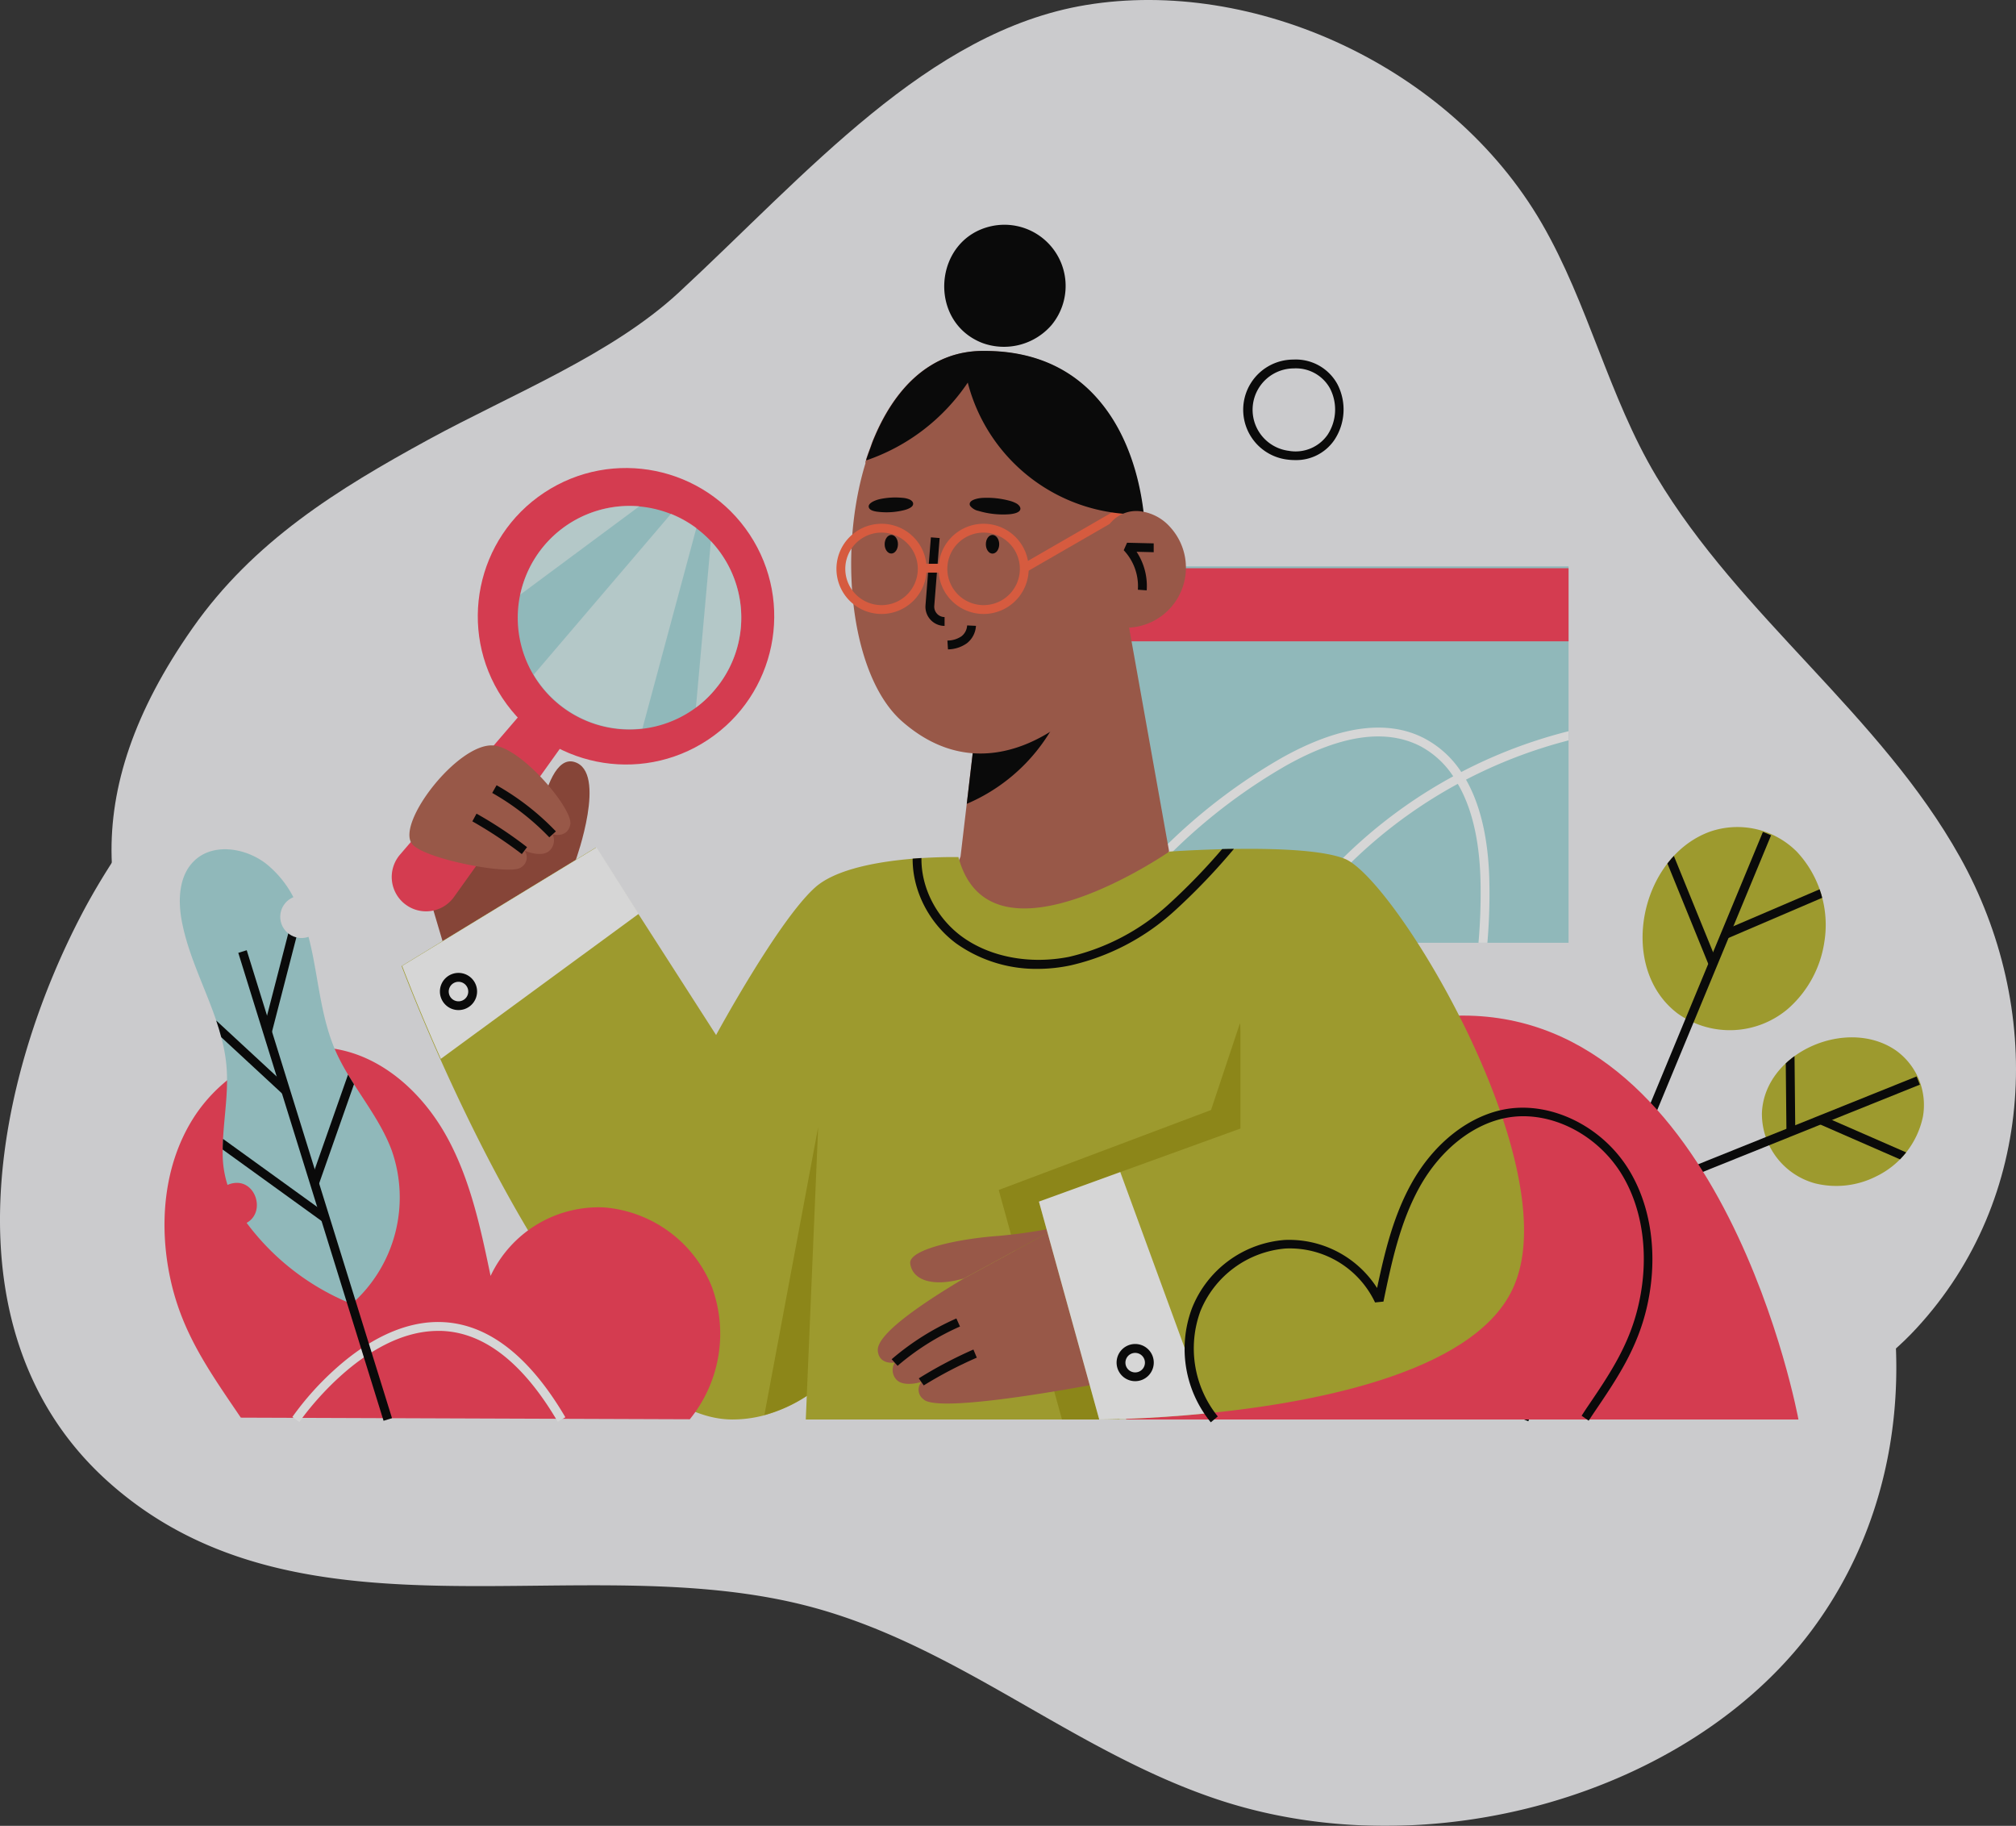 <svg xmlns="http://www.w3.org/2000/svg" xmlns:xlink="http://www.w3.org/1999/xlink" width="428.897" height="388.374" viewBox="0 0 428.897 388.374">
  <rect x="0" y="0" width="428.897" height="388.374" fill="#333333" stroke="none"/>
  <defs>
    <clipPath id="clip-path">
      <path id="Path_12328" data-name="Path 12328" d="M239.85,156.646a19.11,19.11,0,0,0,23.425-.917,23.485,23.485,0,0,0,7.8-14.208,22.779,22.779,0,0,0-5.849-19.275,17.862,17.862,0,0,0-18.4-4.285C231.791,123.343,226.98,146.888,239.85,156.646Z" transform="translate(-232.415 -117.004)" fill="none"/>
    </clipPath>
    <clipPath id="clip-path-2">
      <path id="Path_12330" data-name="Path 12330" d="M249.3,162.895a15.336,15.336,0,0,0,11.4,14.945,18.794,18.794,0,0,0,12.9-1.5,18.253,18.253,0,0,0,9.953-12.7,14.284,14.284,0,0,0-5.668-14.043C267.433,142.281,249.781,149.965,249.3,162.895Z" transform="translate(-249.3 -146.756)" fill="none"/>
    </clipPath>
    <clipPath id="clip-path-3">
      <rect id="Rectangle_3555" data-name="Rectangle 3555" width="112.705" height="80.063" transform="translate(0 0)" fill="none"/>
    </clipPath>
    <clipPath id="clip-path-4">
      <path id="Path_12367" data-name="Path 12367" d="M293.837,212.257l-112.915-39.3s-13.532,47.842-37.9,63.629a31.438,31.438,0,0,1-9.021,4.09,26.267,26.267,0,0,1-6.8.9c-34.311,0-70.38-96.482-70.38-96.482L98.167,119.88l25.56,39.889s13.2-24.342,21.049-31.379,30.507-6.45,30.507-6.45c6.736,25.214,44.865-1.188,44.865-1.188s28.191-2.045,37.242,1.5C268.021,126.33,303.94,185.84,293.837,212.257Z" transform="translate(-56.82 -119.88)" fill="none"/>
    </clipPath>
    <clipPath id="clip-path-5">
      <path id="Path_12377" data-name="Path 12377" d="M39.65,199.613A52.188,52.188,0,0,0,61.857,216.8l.12.09A30.206,30.206,0,0,0,70.5,184.157c-2.857-7.653-8.766-13.817-12.028-21.335-2.8-6.555-3.443-13.8-4.886-20.779-.226-1.083-.481-2.18-.767-3.263l-.376.105a4.511,4.511,0,0,1-2.842-8.54,22.253,22.253,0,0,0-5.608-6.961c-4.405-3.548-11.442-4.706-15.5-.767-3.263,3.157-3.473,8.314-2.646,12.765,1.985,10.63,8.6,20.132,9.517,30.913.556,6.45-.992,12.915-.8,19.381a22.433,22.433,0,0,0,1.022,5.879,3.2,3.2,0,0,1,.526-.21C41.394,189.675,43.965,197.268,39.65,199.613Z" transform="translate(-25.437 -120.147)" fill="none"/>
    </clipPath>
  </defs>
  <g id="et" transform="translate(-76.26 -216.306)" opacity="0.8">
    <g id="Group_9426" data-name="Group 9426" transform="translate(76.26 216.306)">
      <g id="Group_9416" data-name="Group 9416" transform="translate(0 113.569)">
        <path id="Path_12325" data-name="Path 12325" d="M65.092,103.027a149.647,149.647,0,0,0-46.745,51.586C-1.2,190.788-12.536,245.667,23.338,277.437c41.046,36.355,100.812,13.111,149.782,26.492,31.2,8.525,55.42,30.657,85.972,40.821,44.865,14.915,100.286-.992,126.4-36.085,23.455-31.574,22.718-73.929,4.691-108.254s-51.316-61-88.363-80.289C254.792,95.78,200.139,72.731,144.042,75.813a153.766,153.766,0,0,0-78.95,27.214Z" transform="translate(0.007 -75.535)" fill="#f1f1f4"/>
      </g>
      <g id="Group_9417" data-name="Group 9417" transform="translate(23.726)">
        <path id="Path_12326" data-name="Path 12326" d="M297.726,291.941c34.265,14.3,76.394,18.373,102.015-9.367s27.169-68.305,9.247-100.331c-16.93-30.251-46.745-51.12-64.547-80.89-10.134-16.93-14.494-36.806-24.4-53.872C300.538,13.893,258.574-4.8,223.091,1.067c-33.634,5.548-59.42,35.949-86.694,61.209C122.068,75.507,100.929,83.837,83.172,93.52,63.912,104.044,46,115.08,33.014,133.6c-25.079,35.709-20.268,63.93-1.729,90.964s66.4,36.085,103.744,27.71C195.125,238.836,242.005,268.681,297.726,291.941Z" transform="translate(-15.773 0)" fill="#f1f1f4"/>
      </g>
    </g>
    <g id="Group_9427" data-name="Group 9427" transform="translate(111.256 264.116)">
      <path id="Path_12327" data-name="Path 12327" d="M239.85,156.646a19.11,19.11,0,0,0,23.425-.917,23.485,23.485,0,0,0,7.8-14.208,22.779,22.779,0,0,0-5.849-19.275,17.862,17.862,0,0,0-18.4-4.285C231.791,123.343,226.98,146.888,239.85,156.646Z" transform="translate(82.042 11.105)" fill="#b8b42d"/>
      <g id="Group_9418" data-name="Group 9418" transform="translate(314.457 128.109)" clip-path="url(#clip-path)">
        <rect id="Rectangle_3548" data-name="Rectangle 3548" width="1.879" height="30.657" transform="matrix(0.926, -0.377, 0.377, 0.926, 2.444, 0.781)"/>
        <rect id="Rectangle_3549" data-name="Rectangle 3549" width="36.761" height="1.879" transform="translate(17.039 22.08) rotate(-23.19)"/>
      </g>
      <rect id="Rectangle_3550" data-name="Rectangle 3550" width="134.927" height="1.879" transform="translate(288.404 253.794) rotate(-67.49)"/>
      <path id="Path_12329" data-name="Path 12329" d="M249.3,162.895a15.336,15.336,0,0,0,11.4,14.945,18.794,18.794,0,0,0,12.9-1.5,18.253,18.253,0,0,0,9.953-12.7,14.284,14.284,0,0,0-5.668-14.043C267.433,142.281,249.781,149.965,249.3,162.895Z" transform="translate(90.544 26.086)" fill="#b8b42d"/>
      <g id="Group_9419" data-name="Group 9419" transform="translate(339.844 172.842)" clip-path="url(#clip-path-2)">
        <rect id="Rectangle_3551" data-name="Rectangle 3551" width="1.879" height="24.778" transform="translate(12.238 18.467) rotate(-66.4)"/>
        <rect id="Rectangle_3552" data-name="Rectangle 3552" width="1.879" height="23.154" transform="translate(4.992 -2.8) rotate(-0.573)"/>
      </g>
      <rect id="Rectangle_3553" data-name="Rectangle 3553" width="69.253" height="1.879" transform="translate(308.494 206.993) rotate(-21.9)"/>
      <rect id="Rectangle_3554" data-name="Rectangle 3554" width="112.705" height="80.063" transform="translate(186.004 72.668)" fill="#a8dadc"/>
      <g id="Group_9420" data-name="Group 9420" transform="translate(186.004 72.668)" clip-path="url(#clip-path-3)">
        <path id="Path_12331" data-name="Path 12331" d="M202.684,222.283a16.176,16.176,0,0,1-4.135-.541c-6.014-1.5-11.051-6.886-13.2-13.848s-1.338-13.863-.451-19.29a104.135,104.135,0,0,1,53.12-74.831,19.14,19.14,0,0,0-7.007-6.42c-7.367-3.774-17-2.376-28.657,4.195a119,119,0,0,0-59.209,93.52l-1.864-.135a120.779,120.779,0,0,1,60.141-95.023c12.239-6.886,22.553-8.315,30.431-4.225a21.14,21.14,0,0,1,7.879,7.172A104.571,104.571,0,0,1,273.771,102l.256,1.864a102.871,102.871,0,0,0-33.288,10.615c2.706,4.751,4.721,11.592,4.962,21.41a123.531,123.531,0,0,1-19.741,69.854,45.888,45.888,0,0,1-11.712,12.6A20.373,20.373,0,0,1,202.684,222.283ZM239.01,115.366A102.406,102.406,0,0,0,186.762,188.9c-.857,5.217-1.594,12.028.376,18.433s6.525,11.171,11.893,12.585c12.224,3.2,22.553-10.9,25.365-15.291A121.636,121.636,0,0,0,243.821,135.9c-.241-9.547-2.225-16.073-4.811-20.493Z" transform="translate(-149.85 -69.118)" fill="#fff"/>
      </g>
      <rect id="Rectangle_3556" data-name="Rectangle 3556" width="112.705" height="15.547" transform="translate(186.004 73.059)" fill="#FC3F58"/>
      <path id="Path_12332" data-name="Path 12332" d="M302.376,229.592S286.634,143.68,231,143.68s-71.673,85.912-71.673,85.912" transform="translate(45.241 24.537)" fill="#FC3F58"/>
      <path id="Path_12333" data-name="Path 12333" d="M92.806,107.83c-3.744-1.083-6.014,5.458-7.142,10.735l-6.345-8.69L58.27,123.948l6.54,22.042,28.327-17.276S99.963,109.86,92.806,107.83Z" transform="translate(-5.646 6.426)" fill="#9b4a3a"/>
      <path id="Path_12334" data-name="Path 12334" d="M227.647,136.07v45.452l-14.674,16.193-32.341,35.709H114.01l2.676-62.171Z" transform="translate(22.421 20.705)" fill="#b8b42d"/>
      <path id="Path_12335" data-name="Path 12335" d="M182.077,137.706l-4.511,17.862-45.256-2.842,5.413-13.848,3.819-32.461L172.83,86Z" transform="translate(31.635 -4.506)" fill="#b2614e"/>
      <path id="Path_12336" data-name="Path 12336" d="M157.494,101.2a38.3,38.3,0,0,1-20.7,21.365l2.376-20.283L148.5,96.16C151.525,97.844,154.411,99.5,157.494,101.2Z" transform="translate(33.892 0.609)"/>
      <path id="Path_12337" data-name="Path 12337" d="M182.93,88.135l-.722,1.909L168.6,126.13s-18.388,18.944-37.348,2.3c-10.525-9.262-13.532-33.8-8.315-53.03.165-.616.346-1.218.526-1.819v-.271a.442.442,0,0,1,.12-.361v-.18c.226-.692.466-1.383.722-2.06s.346-.962.541-1.5.5-1.233.752-1.819c2.782-6.33,6.676-11.547,11.743-14.644a19.742,19.742,0,0,1,3.624-1.774,17.439,17.439,0,0,1,1.774-.571c.5-.135.992-.256,1.5-.346a21.59,21.59,0,0,1,4.1-.391h.406c12.134,0,19.952,5.007,24.974,11.292,6.36,7.924,8.269,18.042,8.856,23.41v1.353c0,.5.075.917.09,1.278s0,.842,0,1.007Z" transform="translate(25.656 -22.805)" fill="#b2614e"/>
      <path id="Path_12338" data-name="Path 12338" d="M135.014,94.859a4.075,4.075,0,0,1-4.06-4.405L132.1,76.02l1.864.15L132.819,90.6a2.225,2.225,0,0,0,.586,1.669,2.18,2.18,0,0,0,1.609.707h0v1.879Z" transform="translate(30.947 -9.532)"/>
      <path id="Path_12339" data-name="Path 12339" d="M139.49,77.665c0,1.1.631,1.985,1.413,1.985s1.428-.887,1.428-1.985-.647-1.985-1.428-1.985S139.49,76.552,139.49,77.665Z" transform="translate(35.251 -9.703)"/>
      <path id="Path_12340" data-name="Path 12340" d="M125.17,77.665c0,1.083.631,1.97,1.413,1.97S128,78.747,128,77.65s-.632-1.97-1.413-1.97S125.17,76.567,125.17,77.665Z" transform="translate(28.041 -9.703)"/>
      <path id="Path_12341" data-name="Path 12341" d="M145.528,71.019a6.346,6.346,0,0,1,1.714.662c.481.316.827.767.737,1.188-.135.677-1.278.962-2.285,1.052a18.358,18.358,0,0,1-6.616-.707,3.01,3.01,0,0,1-1.789-1.1c-.556-1.233,1.744-1.624,2.661-1.669a18.449,18.449,0,0,1,5.578.571Z" transform="translate(34.099 -12.349)"/>
      <path id="Path_12342" data-name="Path 12342" d="M130.1,70.455a4.661,4.661,0,0,1,1.5.346c.451.21.8.556.767.947,0,.647-.992,1.083-1.849,1.308a15.472,15.472,0,0,1-5.819.346c-.662-.09-1.413-.286-1.669-.722-.616-1.037,1.323-1.729,2.135-1.925A15.636,15.636,0,0,1,130.1,70.455Z" transform="translate(26.903 -12.371)"/>
      <path id="Path_12343" data-name="Path 12343" d="M293.837,212.247l-112.915-39.3s-13.532,47.827-37.9,63.629a31.861,31.861,0,0,1-9.021,4.09,26.265,26.265,0,0,1-6.8.9c-24.327,0-49.541-48.489-62.156-76.68-5.172-11.592-8.224-19.771-8.224-19.771L98.167,119.9l9.021,14.133,16.539,25.756s13.2-24.342,21.049-31.379,30.507-6.465,30.507-6.465c6.736,25.229,44.865-1.173,44.865-1.173s28.191-2.045,37.242,1.5C268.021,126.32,303.955,185.83,293.837,212.247Z" transform="translate(-6.376 12.563)" fill="#b8b42d"/>
      <path id="Path_12344" data-name="Path 12344" d="M199.226,193.344l-32.341,35.709H154.767l-13.457-48.82,45.166-17.005,6.164-18.478Z" transform="translate(36.169 25.076)" fill="#a39b13"/>
      <path id="Path_12345" data-name="Path 12345" d="M140.221,184.521c-6.616,1.91-10.946.406-11.427-3.157-.406-2.917,9.8-5.232,18.749-5.879a112.763,112.763,0,0,0,12.8-1.894" transform="translate(29.859 39.598)" fill="#b2614e"/>
      <path id="Path_12346" data-name="Path 12346" d="M162.648,173.59,174.5,206.262s-37.273,7.427-40.6,3.954a2.511,2.511,0,0,1-.391-3.684s-3.684,1.2-5.307-.436a3.007,3.007,0,0,1-.391-3.669s-3.338.571-3.608-2.526c-.3-3.4,8.886-9.758,18.358-15.381" transform="translate(27.551 39.598)" fill="#b2614e"/>
      <path id="Path_12347" data-name="Path 12347" d="M127.423,196.6l-1.263-1.4a55.27,55.27,0,0,1,13.772-8.675l.767,1.714a53.587,53.587,0,0,0-13.276,8.36Z" transform="translate(28.54 46.114)"/>
      <path id="Path_12348" data-name="Path 12348" d="M131.052,198.558l-1.052-1.5a91.048,91.048,0,0,1,11.622-6.134l.722,1.729A89.071,89.071,0,0,0,131.052,198.558Z" transform="translate(30.473 48.324)"/>
      <path id="Path_12349" data-name="Path 12349" d="M143.614,32.1a13.021,13.021,0,0,1,12.8,21.049,13.381,13.381,0,0,1-14.689,3.8C129.962,52.4,131.3,34.823,143.614,32.1Z" transform="translate(32.285 -31.799)"/>
      <path id="Path_12350" data-name="Path 12350" d="M248.428,199.779c-6.976,18.824-41.482,25.56-65.313,27.981-13.291,1.338-23.26,1.338-23.26,1.338L147,182.759l17.306-6.285,25.56-9.262V144.66Z" transform="translate(39.034 25.031)" fill="#b8b42d"/>
      <path id="Path_12351" data-name="Path 12351" d="M119.592,159.47,117.171,216.6a31.439,31.439,0,0,1-9.021,4.09Z" transform="translate(19.471 32.488)" fill="#a39b13"/>
      <ellipse id="Ellipse_634" data-name="Ellipse 634" cx="31.528" cy="31.528" rx="31.528" ry="31.528" transform="matrix(0.834, -0.552, 0.552, 0.834, 54.489, 74.386)" fill="#FC3F58"/>
      <path id="Path_12352" data-name="Path 12352" d="M58.23,146.264h0a7.307,7.307,0,0,1-1.037-10.525L95.247,91.43l7.382,5.789L68.665,144.76a7.292,7.292,0,0,1-10.435,1.5Z" transform="translate(-7.079 -1.772)" fill="#FC3F58"/>
      <path id="Path_12353" data-name="Path 12353" d="M115.737,109.96a23.064,23.064,0,0,1-4.6,4.511,23.77,23.77,0,1,1,.09-38.16l.451.346a23.7,23.7,0,0,1,4.044,33.348Z" transform="translate(1.916 -11.762)" fill="#a8dadc"/>
      <g id="Group_9421" data-name="Group 9421" transform="translate(78.545 61.482)" opacity="0.5">
        <path id="Path_12354" data-name="Path 12354" d="M110.121,75.712l-11.472,42.64A23.771,23.771,0,0,1,75.51,106.91l29.214-34.22A24.057,24.057,0,0,1,110.121,75.712Z" transform="translate(-75.51 -72.69)" fill="#fff"/>
      </g>
      <g id="Group_9422" data-name="Group 9422" transform="translate(113.051 67.285)" opacity="0.5">
        <path id="Path_12355" data-name="Path 12355" d="M103.061,107.463a23.064,23.064,0,0,1-4.6,4.511l3.187-35.423a23.756,23.756,0,0,1,1.413,30.913Z" transform="translate(-98.46 -76.55)" fill="#fff"/>
      </g>
      <g id="Group_9423" data-name="Group 9423" transform="translate(75.704 59.782)" opacity="0.5">
        <path id="Path_12356" data-name="Path 12356" d="M98.954,71.65,73.62,90.444A23.786,23.786,0,0,1,98.954,71.65Z" transform="translate(-73.62 -71.56)" fill="#fff"/>
      </g>
      <path id="Path_12357" data-name="Path 12357" d="M82.425,127.836a2.466,2.466,0,0,1-.752,3.563c-2.1,1.789-20.959-1.8-23.245-5.067-3.218-4.511,9.773-21.32,17.276-20.869,6.014.346,17.08,13.532,16.449,16.794-.571,3.007-3.759,2.12-3.759,2.12a3.007,3.007,0,0,1-.752,3.548C85.9,129.384,82.425,127.836,82.425,127.836Z" transform="translate(-5.819 5.289)" fill="#b2614e"/>
      <path id="Path_12358" data-name="Path 12358" d="M81.789,122.171a53.194,53.194,0,0,0-12.149-9.442l.932-1.639a54.533,54.533,0,0,1,12.615,9.818Z" transform="translate(0.079 8.127)"/>
      <path id="Path_12359" data-name="Path 12359" d="M77.355,123.71a92.949,92.949,0,0,0-10.525-6.961l.887-1.639a87.072,87.072,0,0,1,10.75,7.127Z" transform="translate(-1.335 10.151)"/>
      <path id="Path_12360" data-name="Path 12360" d="M127.943,93.285a9.593,9.593,0,1,1,9.593-9.593,9.593,9.593,0,0,1-9.593,9.593Zm0-17.306a7.713,7.713,0,1,0,7.713,7.713A7.713,7.713,0,0,0,127.943,75.979Z" transform="translate(24.606 -10.498)" fill="#ff6542"/>
      <path id="Path_12361" data-name="Path 12361" d="M142.383,93.285a9.593,9.593,0,1,1,9.593-9.593A9.593,9.593,0,0,1,142.383,93.285Zm0-17.306a7.713,7.713,0,1,0,7.713,7.713A7.713,7.713,0,0,0,142.383,75.979Z" transform="translate(31.878 -10.498)" fill="#ff6542"/>
      <rect id="Rectangle_3557" data-name="Rectangle 3557" width="4.405" height="1.879" transform="translate(161.21 72.112)" fill="#ff6542"/>
      <rect id="Rectangle_3558" data-name="Rectangle 3558" width="26.402" height="1.879" transform="translate(182.436 72.222) rotate(-29.98)" fill="#ff6542"/>
      <path id="Path_12362" data-name="Path 12362" d="M181.609,84.387a37.333,37.333,0,0,1-37.453-28A42.61,42.61,0,0,1,122.58,72.93v-.18c.226-.692.466-1.383.722-2.06s.346-.962.541-1.5.5-1.233.752-1.819c2.782-6.33,6.676-11.547,11.743-14.644a19.739,19.739,0,0,1,3.624-1.774,17.441,17.441,0,0,1,1.774-.571c.5-.135.992-.256,1.5-.346a21.59,21.59,0,0,1,4.1-.391h.406c12.133,0,19.952,5.007,24.974,11.292C179.113,68.9,181.022,79,181.609,84.387Z" transform="translate(26.736 -22.815)"/>
      <path id="Path_12363" data-name="Path 12363" d="M157.3,75.461a7.172,7.172,0,0,1,6.54-3.142,10.164,10.164,0,0,1,6.631,3.413,12.78,12.78,0,0,1-14.614,20.3" transform="translate(43.494 -11.408)" fill="#b2614e"/>
      <path id="Path_12364" data-name="Path 12364" d="M163.886,86.914l-1.879-.135a11.111,11.111,0,0,0-3.007-8.4l.707-1.594,5.668.135v1.879l-3.639-.09A13.186,13.186,0,0,1,163.886,86.914Z" transform="translate(45.074 -9.149)"/>
      <path id="Path_12365" data-name="Path 12365" d="M134.17,93.577l-.12-1.879a5.308,5.308,0,0,0,3.007-.917,3.128,3.128,0,0,0,1.188-2.3l1.879.09a5.052,5.052,0,0,1-1.924,3.7A7.127,7.127,0,0,1,134.17,93.577Z" transform="translate(32.512 -3.258)"/>
      <g id="Group_9424" data-name="Group 9424" transform="translate(50.444 132.433)" clip-path="url(#clip-path-4)">
        <path id="Path_12366" data-name="Path 12366" d="M155.893,147.695a29.439,29.439,0,0,1-17.486-5.4c-7.2-5.338-10.765-14.614-8.69-22.553l1.819.466c-1.894,7.217,1.4,15.667,7.984,20.553,6.014,4.435,14.509,6.014,22.824,4.39a47.181,47.181,0,0,0,21.2-11.141,132.085,132.085,0,0,0,16.449-18.042l1.5,1.173A135.643,135.643,0,0,1,184.806,135.4a49.045,49.045,0,0,1-22.057,11.547A34.04,34.04,0,0,1,155.893,147.695Z" transform="translate(-20.409 -121.849)"/>
      </g>
      <path id="Path_12368" data-name="Path 12368" d="M107.223,134.013l-42.1,30.852c-5.172-11.592-8.224-19.771-8.224-19.771L98.247,119.88Z" transform="translate(-6.336 12.553)" fill="#fff"/>
      <path id="Path_12369" data-name="Path 12369" d="M183.085,217.105c-13.291,1.338-23.26,1.338-23.26,1.338L147,172.1l17.306-6.285Z" transform="translate(39.034 35.686)" fill="#fff"/>
      <path id="Path_12370" data-name="Path 12370" d="M66.209,145.549a3.954,3.954,0,1,1,3.939-3.939,3.954,3.954,0,0,1-3.939,3.939Zm0-6.014a2.075,2.075,0,1,0,2.06,2.075,2.075,2.075,0,0,0-2.06-2.075Z" transform="translate(-3.647 21.496)"/>
      <path id="Path_12371" data-name="Path 12371" d="M161.959,198.049a3.954,3.954,0,1,1,3.939-3.939A3.954,3.954,0,0,1,161.959,198.049Zm0-6.014a2.075,2.075,0,1,0,2.06,2.075,2.075,2.075,0,0,0-2.06-2.075Z" transform="translate(44.566 47.931)"/>
      <path id="Path_12372" data-name="Path 12372" d="M39.508,226.945c-6.631-9.788-12.434-17.832-14.96-29.379s-1.5-24.237,4.811-34.25S47.7,146.6,59.43,148.476c10.3,1.654,18.764,9.472,23.831,18.6s7.262,19.546,9.382,29.725A25.4,25.4,0,0,1,116.82,182.23a27.064,27.064,0,0,1,22.869,16.809,28.853,28.853,0,0,1-4.661,28.251" transform="translate(-23.269 26.793)" fill="#FC3F58"/>
      <path id="Path_12373" data-name="Path 12373" d="M173.187,223.633a24.658,24.658,0,0,1-4-24.282,23.094,23.094,0,0,1,19.741-14.509,22.222,22.222,0,0,1,19.636,10.224c1.609-7.593,3.458-15.321,7.322-22.267,4.8-8.63,12.4-14.554,20.358-15.832,9.5-1.5,20.087,3.7,25.725,12.69,4.917,7.833,6.42,18.4,4.1,28.988-2,9.141-6.405,15.637-11.5,23.139l-.992,1.5-1.5-1.052.977-1.5c5.007-7.352,9.322-13.7,11.231-22.553,2.21-10.1.8-20.162-3.849-27.575-5.262-8.375-15.035-13.246-23.846-11.833-7.4,1.188-14.509,6.751-19.02,14.885-4.15,7.518-5.939,16.028-7.653,24.3l-1.789.18a20.057,20.057,0,0,0-19.035-11.472,21.486,21.486,0,0,0-18.118,13.321,23.064,23.064,0,0,0,3.7,22.4Z" transform="translate(49.411 31.098)"/>
      <path id="Path_12374" data-name="Path 12374" d="M186.95,72.255a12.028,12.028,0,0,1-1.5-.09h0a10.675,10.675,0,0,1,1.128-21.29h0a10.074,10.074,0,0,1,9.382,5.262,11.712,11.712,0,0,1-.616,11.773A9.8,9.8,0,0,1,186.95,72.255ZM185.687,70.3a8.3,8.3,0,0,0,8.179-3.443,9.8,9.8,0,0,0,.511-9.833,8.284,8.284,0,0,0-7.728-4.27h0a8.8,8.8,0,0,0-.917,17.546Z" transform="translate(53.586 -22.2)"/>
      <path id="Path_12375" data-name="Path 12375" d="M42.864,208.3l-1.5-1.068a61.974,61.974,0,0,1,9.2-10.269c7.518-6.736,15.276-10.179,22.553-9.923,9.773.331,18.629,7.142,26.327,20.253l-1.624.947c-7.352-12.524-15.682-19.02-24.763-19.32h-.662C56.245,188.909,43,208.034,42.864,208.3Z" transform="translate(-14.16 46.366)" fill="#fff"/>
      <path id="Path_12376" data-name="Path 12376" d="M39.65,199.613A52.188,52.188,0,0,0,61.857,216.8l.12.09A30.206,30.206,0,0,0,70.5,184.157c-2.857-7.653-8.766-13.817-12.028-21.335-2.8-6.555-3.443-13.8-4.886-20.779-.226-1.083-.481-2.18-.767-3.263l-.376.105a4.511,4.511,0,0,1-2.842-8.54,22.253,22.253,0,0,0-5.608-6.961c-4.405-3.548-11.442-4.706-15.5-.767-3.263,3.157-3.473,8.314-2.646,12.765,1.985,10.63,8.6,20.132,9.517,30.913.556,6.45-.992,12.915-.8,19.381a22.433,22.433,0,0,0,1.022,5.879,3.2,3.2,0,0,1,.526-.21C41.394,189.675,43.965,197.268,39.65,199.613Z" transform="translate(-22.177 12.688)" fill="#a8dadc"/>
      <rect id="Rectangle_3559" data-name="Rectangle 3559" width="1.879" height="104.225" transform="translate(15.7 154.869) rotate(-17.25)"/>
      <g id="Group_9425" data-name="Group 9425" transform="translate(3.259 132.835)" clip-path="url(#clip-path-5)">
        <rect id="Rectangle_3560" data-name="Rectangle 3560" width="1.879" height="29.98" transform="translate(-0.144 31.691) rotate(-47.22)"/>
        <rect id="Rectangle_3561" data-name="Rectangle 3561" width="33.123" height="1.879" transform="translate(27.757 70.772) rotate(-70.63)"/>
        <rect id="Rectangle_3562" data-name="Rectangle 3562" width="34.281" height="1.879" transform="matrix(0.25, -0.968, 0.968, 0.25, 17.675, 38.799)"/>
        <rect id="Rectangle_3563" data-name="Rectangle 3563" width="1.879" height="30.326" transform="translate(5.673 61.386) rotate(-54.16)"/>
      </g>
    </g>
  </g>
</svg>
